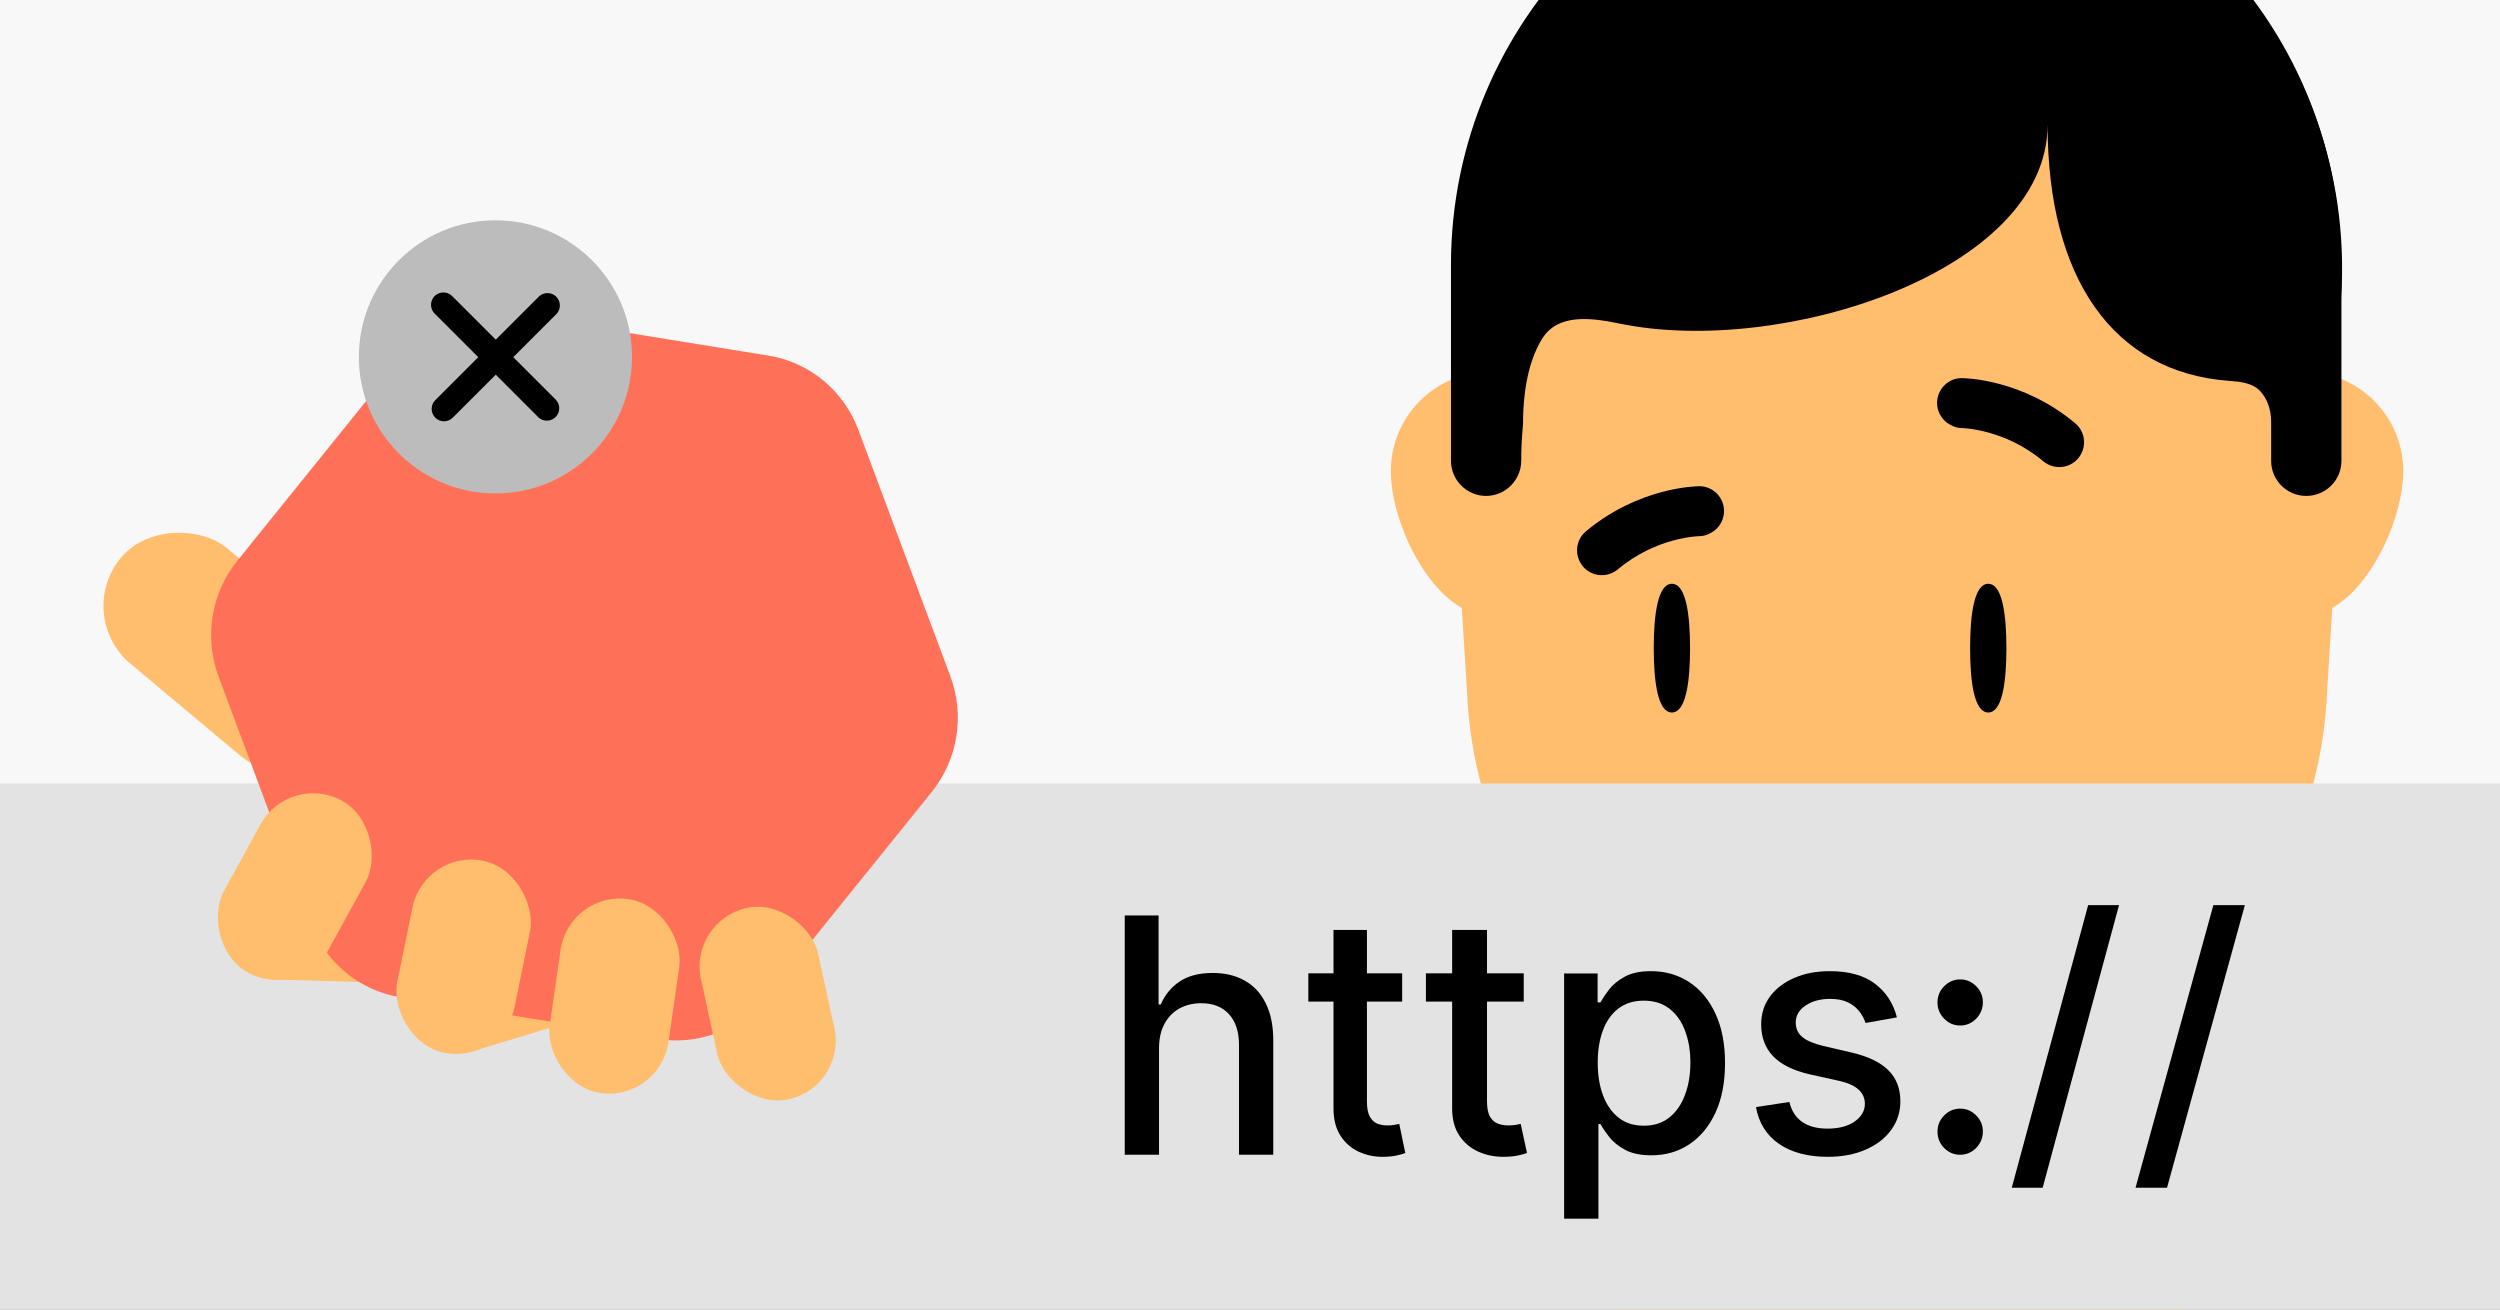 <svg width="945" height="495" viewBox="0 0 945 495" fill="none" xmlns="http://www.w3.org/2000/svg">
<rect x="0" y="0" width="945" height="495" fill="#333333" stroke="none"/>
<g clip-path="url(#clip0_8365_3511)">
<rect width="945" height="495" fill="#F8F8F8"/>
<path d="M855.674 470.572C855.674 479.222 850.155 486.839 841.957 489.485L828.079 493.972C756.009 517.145 678.484 517.145 606.479 493.972L592.697 489.485C584.499 486.839 578.98 479.222 578.98 470.669V165.573H855.688L855.674 470.572Z" fill="#FFBD6E"/>
<path d="M600.975 178.127C600.975 157.278 584.127 140.495 563.374 140.495C542.622 140.495 525.742 157.278 525.742 178.127C525.742 198.977 542.589 232.834 563.374 232.834C584.16 232.834 600.975 198.848 600.975 178.127Z" fill="#FFBD6E"/>
<path d="M908.427 178.127C908.427 157.278 891.58 140.495 870.795 140.495C850.009 140.495 833.162 157.278 833.162 178.127C833.162 198.977 850.009 232.834 870.795 232.834C891.58 232.834 908.427 198.848 908.427 178.127Z" fill="#FFBD6E"/>
<path d="M717.056 352.706C629.72 352.706 558.005 283.767 554.519 196.592L549 108.32C545.159 12.818 621.554 -66.708 717.089 -66.708C812.623 -66.708 888.985 12.818 885.177 108.32L879.658 196.592C876.172 283.767 804.425 352.706 717.089 352.706H717.056Z" fill="black"/>
<path d="M717.056 417.257C629.72 417.257 558.005 348.317 554.519 261.142L549 172.87C545.159 77.368 621.554 -2.158 717.089 -2.158C812.623 -2.158 888.985 77.368 885.177 172.87L879.658 261.142C876.172 348.317 804.425 417.257 717.089 417.257H717.056Z" fill="#FFBD6E"/>
<path d="M710.257 426.734C703.382 424.822 705.909 417.033 713.042 417.206C714.376 417.238 715.713 417.254 717.055 417.254H717.087C775.529 417.254 826.991 386.385 855.69 339.839V399.777C828.353 420.626 794.238 432.826 757.315 432.826C742.634 432.826 725.892 431.082 710.257 426.734Z" fill="#CC6942"/>
<path d="M638.839 244.998C638.839 258.438 637.135 269.324 631.977 269.324C626.818 269.324 625.114 258.438 625.114 244.998C625.114 231.557 626.818 220.671 631.977 220.671C637.135 220.671 638.839 231.557 638.839 244.998Z" fill="black"/>
<path d="M758.423 244.998C758.423 258.438 756.719 269.324 751.561 269.324C746.402 269.324 744.698 258.438 744.698 244.998C744.698 231.557 746.402 220.671 751.561 220.671C756.719 220.671 758.423 231.557 758.423 244.998Z" fill="black"/>
<path d="M647.978 200.636C650.27 198.861 651.722 196.118 651.69 193.052C651.625 187.952 647.462 183.756 642.298 183.789C641.293 183.795 619.512 184.079 599.501 200.83C595.499 204.154 594.982 209.996 598.307 214.063C601.631 218.033 607.538 218.549 611.54 215.225C626.16 202.928 642.223 202.673 642.427 202.67C644.492 202.637 646.397 201.766 647.978 200.636Z" fill="black"/>
<path d="M735.927 159.777C733.636 158.002 732.183 155.258 732.216 152.192C732.28 147.093 736.444 142.897 741.608 142.929C742.612 142.936 764.394 143.22 784.404 159.971C788.406 163.295 788.923 169.137 785.599 173.203C782.275 177.173 776.368 177.69 772.366 174.365C757.745 162.068 741.682 161.813 741.479 161.81C739.413 161.778 737.509 160.907 735.927 159.777Z" fill="black"/>
<path fill-rule="evenodd" clip-rule="evenodd" d="M697.414 344.186C695.806 346.821 692.373 347.679 689.712 346.098C687.031 344.505 686.15 341.041 687.743 338.36C687.743 338.36 687.741 338.363 687.746 338.355C688.247 337.514 688.856 336.731 689.48 335.98C690.539 334.704 692.114 333.03 694.309 331.215C698.718 327.569 705.55 323.417 715.573 320.731C725.595 318.046 733.589 318.225 739.229 319.178C742.039 319.653 744.239 320.315 745.794 320.89C746.571 321.178 747.187 321.444 747.638 321.654C747.924 321.788 748.218 321.932 748.489 322.083C751.209 323.608 752.177 327.049 750.652 329.769C749.139 332.469 745.736 333.443 743.026 331.964C742.888 331.894 740.942 330.918 737.349 330.312C733.248 329.619 726.894 329.387 718.495 331.637C710.096 333.888 704.71 337.265 701.504 339.916C698.696 342.238 697.498 344.056 697.414 344.186Z" fill="black"/>
<path d="M885.06 174.224V100.185H884.931C884.931 7.362 809.601 -68 716.714 -68C623.826 -68 548.464 7.362 548.464 100.185V174.128C548.464 181.422 554.37 187.457 561.729 187.457C569.088 187.457 575.026 181.422 575.026 174.128C575.026 169.641 575.252 165.058 575.704 160.443C575.704 144.446 579.025 134.346 582.964 127.992C588.809 118.565 601.143 120.017 612.002 122.276C673.462 135.063 773.988 102.654 773.988 47.145C773.988 105.076 798.691 140.782 842.667 143.969C846.988 144.283 851.61 144.749 854.48 147.995C856.575 150.364 858.498 154.044 858.498 159.572V174.224C858.498 181.551 864.437 187.457 871.763 187.457C879.089 187.457 885.06 181.551 885.06 174.224Z" fill="black"/>
<path d="M-74.663 403.747C-74.663 344.318 -105.124 296.142 -41.913 296.142H1247.96C1311.17 296.142 1362.41 344.318 1362.41 403.747C1362.41 463.175 1311.17 511.352 1247.96 511.352H39.789C-23.421 511.352 -74.663 463.175 -74.663 403.747Z" fill="#E3E3E3"/>
<rect x="27.484" y="232.619" width="56.905" height="111.36" rx="28.452" transform="rotate(-50.073 27.484 232.619)" fill="#FFBD6E"/>
<path d="M153.496 371.71L101.248 370.19L125.401 347.712L154.487 348.98L153.496 371.71Z" fill="#FFBD6E"/>
<path d="M210.803 387.612L177.733 397.686L179.558 355.805L210.803 387.612Z" fill="#FFBD6E"/>
<path d="M290.505 134.432L193.239 118.661C177.777 116.154 162.13 122.191 152.2 134.502L89.736 211.929C79.805 224.241 77.096 240.95 82.627 255.768L117.426 348.966C122.957 363.785 135.89 374.456 151.356 376.964L248.623 392.735C264.085 395.242 279.731 389.205 289.661 376.893L352.126 299.466C362.056 287.155 364.765 270.445 359.234 255.627L324.435 162.429C318.904 147.611 305.971 136.94 290.505 134.432Z" fill="#FF7059"/>
<rect x="260.123" y="348.042" width="45.337" height="74.051" rx="22.669" transform="rotate(-12.336 260.123 348.042)" fill="#FFBD6E"/>
<rect x="109.374" y="291.743" width="45.337" height="74.051" rx="22.669" transform="rotate(28.758 109.374 291.743)" fill="#FFBD6E"/>
<rect x="160.433" y="320.842" width="45.337" height="74.051" rx="22.669" transform="rotate(11.524 160.433 320.842)" fill="#FFBD6E"/>
<rect x="215.107" y="336.642" width="45.337" height="74.051" rx="22.669" transform="rotate(8.175 215.107 336.642)" fill="#FFBD6E"/>
<circle cx="187.277" cy="134.897" r="51.626" fill="#BCBCBC"/>
<path d="M206.944 115.467L167.848 154.564" stroke="black" stroke-width="9.357" stroke-linecap="round"/>
<path d="M206.707 154.326L167.611 115.229" stroke="black" stroke-width="9.357" stroke-linecap="round"/>
<path d="M848.557 342.146L819.133 448.972H807.23L836.654 342.146H848.557Z" fill="black"/>
<path d="M800.992 342.146L772.124 448.972H760.445L789.314 342.146H800.992Z" fill="black"/>
<path d="M740.952 436.496C738.607 436.496 736.592 435.651 734.905 433.962C733.218 432.243 732.375 430.175 732.375 427.758C732.375 425.369 733.218 423.33 734.905 421.641C736.592 419.922 738.607 419.063 740.952 419.063C743.296 419.063 745.312 419.922 746.999 421.641C748.686 423.33 749.529 425.369 749.529 427.758C749.529 429.36 749.129 430.831 748.328 432.17C747.556 433.481 746.527 434.53 745.24 435.316C743.954 436.103 742.524 436.496 740.952 436.496ZM740.952 387.65C738.607 387.65 736.592 386.791 734.905 385.072C733.218 383.354 732.375 381.3 732.375 378.912C732.375 376.523 733.218 374.484 734.905 372.795C736.592 371.077 738.607 370.217 740.952 370.217C743.296 370.217 745.312 371.077 746.999 372.795C748.686 374.484 749.529 376.523 749.529 378.912C749.529 380.514 749.129 381.985 748.328 383.324C747.556 384.635 746.527 385.684 745.24 386.47C743.954 387.257 742.524 387.65 740.952 387.65Z" fill="black"/>
<path d="M717.028 384.566L705.185 386.688C704.69 385.155 703.903 383.696 702.825 382.31C701.776 380.925 700.349 379.79 698.543 378.905C696.736 378.021 694.478 377.579 691.769 377.579C688.069 377.579 684.981 378.419 682.504 380.099C680.028 381.75 678.79 383.887 678.79 386.511C678.79 388.781 679.62 390.609 681.281 391.995C682.941 393.38 685.622 394.515 689.322 395.399L699.985 397.876C706.161 399.32 710.764 401.546 713.794 404.553C716.824 407.56 718.339 411.466 718.339 416.271C718.339 420.34 717.174 423.966 714.843 427.149C712.541 430.304 709.322 432.78 705.185 434.578C701.077 436.377 696.314 437.276 690.895 437.276C683.378 437.276 677.246 435.654 672.497 432.412C667.748 429.139 664.835 424.496 663.757 418.482L676.386 416.537C677.173 419.868 678.79 422.388 681.237 424.098C683.684 425.779 686.874 426.619 690.808 426.619C695.09 426.619 698.514 425.72 701.077 423.921C703.641 422.094 704.923 419.868 704.923 417.244C704.923 415.122 704.136 413.338 702.563 411.894C701.019 410.449 698.645 409.358 695.44 408.621L684.078 406.101C677.814 404.656 673.182 402.357 670.181 399.202C667.209 396.048 665.723 392.053 665.723 387.219C665.723 383.209 666.83 379.701 669.045 376.694C671.259 373.687 674.318 371.344 678.222 369.663C682.126 367.954 686.598 367.099 691.638 367.099C698.892 367.099 704.602 368.691 708.769 371.874C712.935 375.029 715.688 379.259 717.028 384.566Z" fill="black"/>
<path d="M591.24 460.668V367.976H603.899V378.905H604.983C605.734 377.5 606.818 375.876 608.234 374.033C609.65 372.19 611.615 370.58 614.129 369.205C616.644 367.801 619.967 367.099 624.1 367.099C629.475 367.099 634.273 368.474 638.492 371.224C642.712 373.974 646.021 377.939 648.419 383.118C650.847 388.297 652.061 394.529 652.061 401.814C652.061 409.1 650.861 415.346 648.463 420.554C646.064 425.733 642.769 429.727 638.579 432.536C634.388 435.315 629.605 436.705 624.23 436.705C620.184 436.705 616.875 436.018 614.303 434.643C611.76 433.267 609.765 431.658 608.32 429.815C606.875 427.972 605.763 426.333 604.983 424.899H604.202V460.668H591.24ZM603.942 401.683C603.942 406.422 604.621 410.577 605.98 414.147C607.338 417.716 609.303 420.511 611.875 422.529C614.447 424.519 617.597 425.514 621.325 425.514C625.198 425.514 628.435 424.475 631.036 422.398C633.637 420.291 635.602 417.438 636.932 413.84C638.29 410.241 638.969 406.188 638.969 401.683C638.969 397.235 638.304 393.241 636.975 389.701C635.674 386.161 633.709 383.367 631.079 381.318C628.478 379.27 625.227 378.246 621.325 378.246C617.568 378.246 614.389 379.226 611.788 381.187C609.216 383.147 607.266 385.883 605.936 389.394C604.607 392.905 603.942 397.001 603.942 401.683Z" fill="black"/>
<path d="M575.971 367.908V378.607H538.998V367.908H575.971ZM548.913 351.503H562.09V416.275C562.09 418.861 562.472 420.807 563.235 422.115C563.999 423.393 564.983 424.27 566.188 424.745C567.422 425.191 568.759 425.414 570.198 425.414C571.256 425.414 572.181 425.34 572.974 425.191C573.768 425.042 574.385 424.924 574.825 424.834L577.205 435.845C576.441 436.142 575.354 436.44 573.944 436.737C572.534 437.064 570.771 437.242 568.656 437.272C565.189 437.331 561.957 436.707 558.961 435.399C555.964 434.092 553.54 432.071 551.689 429.337C549.838 426.603 548.913 423.17 548.913 419.039V351.503Z" fill="black"/>
<path d="M530.017 367.908V378.607H494.552V367.908H530.017ZM504.063 351.503H516.701V416.275C516.701 418.861 517.068 420.807 517.801 422.115C518.533 423.393 519.477 424.27 520.633 424.745C521.816 425.191 523.098 425.414 524.479 425.414C525.494 425.414 526.381 425.34 527.142 425.191C527.903 425.042 528.495 424.924 528.918 424.834L531.2 435.845C530.467 436.142 529.425 436.44 528.072 436.737C526.719 437.064 525.029 437.242 523 437.272C519.674 437.331 516.575 436.707 513.7 435.399C510.826 434.092 508.501 432.071 506.726 429.337C504.95 426.603 504.063 423.17 504.063 419.039V351.503Z" fill="black"/>
<path d="M438.117 396.217V436.496H425.154V346.045H437.943V379.699H438.767C440.328 376.048 442.712 373.148 445.92 370.999C449.128 368.849 453.319 367.775 458.493 367.775C463.059 367.775 467.047 368.732 470.458 370.645C473.897 372.559 476.556 375.415 478.435 379.214C480.342 382.982 481.296 387.693 481.296 393.346V436.496H468.334V394.936C468.334 389.96 467.076 386.103 464.562 383.365C462.047 380.597 458.55 379.214 454.071 379.214C451.007 379.214 448.261 379.876 445.834 381.201C443.435 382.526 441.542 384.469 440.154 387.031C438.796 389.563 438.117 392.625 438.117 396.217Z" fill="black"/>
</g>
<defs>
<clipPath id="clip0_8365_3511">
<rect width="945" height="495" fill="white"/>
</clipPath>
</defs>
</svg>
